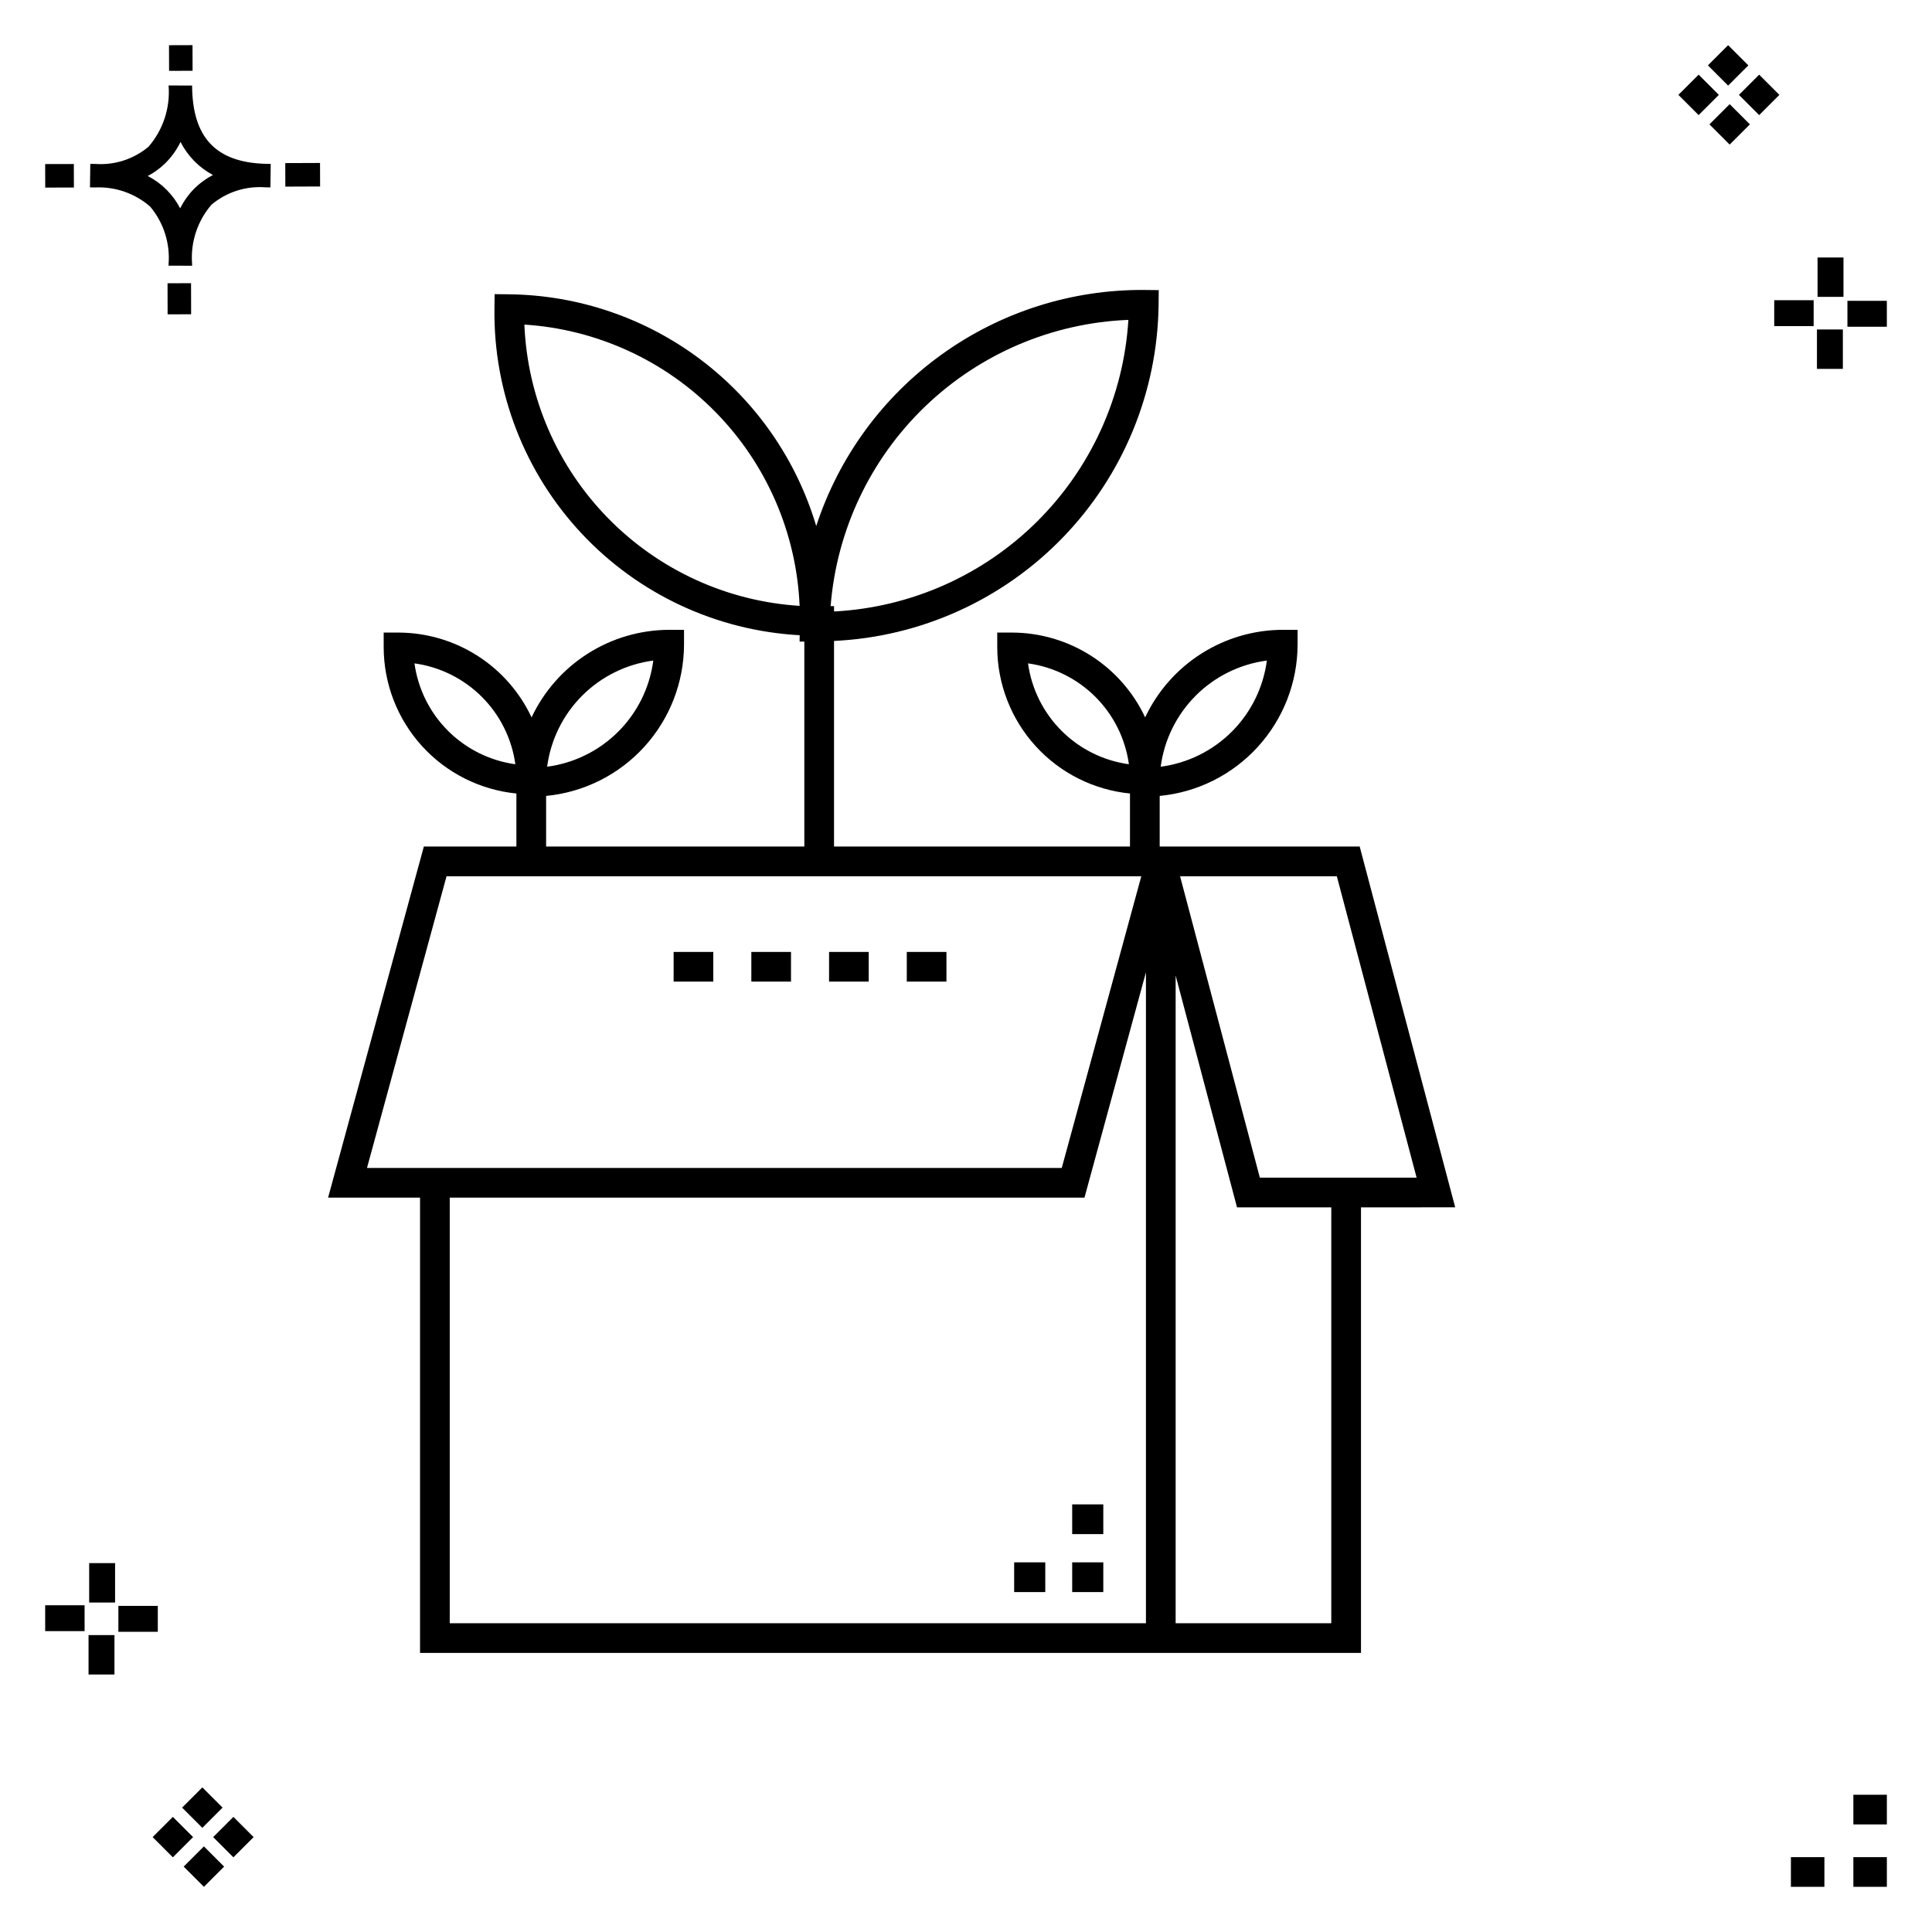 <?xml version="1.0" encoding="UTF-8"?>
<!-- The Best Svg Icon site in the world: iconSvg.co, Visit us! https://iconsvg.co -->
<svg fill="#000000" width="800px" height="800px" version="1.1" viewBox="144 144 512 512" xmlns="http://www.w3.org/2000/svg">
 <g>
  <path d="m194.63 219.05 0.02 8.234-6.231 0.02-0.02-8.234zm19.711-31.637c0.434 0.023 0.926 0.004 1.402 0.02l-0.082 6.231c-0.445 0.008-0.926-0.004-1.383-0.02v-0.004c-5.168-0.379-10.273 1.273-14.238 4.609-3.742 4.348-5.59 10.012-5.133 15.73v0.445l-6.231-0.016v-0.441c0.434-5.527-1.328-11.008-4.906-15.242-4.043-3.5-9.277-5.309-14.617-5.047-0.434 0-0.867-0.008-1.312-0.02l0.09-6.231c0.441 0 0.875 0.008 1.305 0.02 5.121 0.371 10.188-1.262 14.125-4.562 3.875-4.481 5.789-10.328 5.316-16.23l6.231 0.008c0.07 13.746 6.258 20.367 19.434 20.75zm-13.906 2.965c-3.699-1.965-6.699-5.027-8.59-8.762-1.043 2.144-2.449 4.094-4.16 5.754-1.352 1.301-2.875 2.402-4.535 3.273 3.688 1.898 6.691 4.894 8.598 8.574 1.004-2.016 2.336-3.852 3.941-5.43 1.41-1.363 3.008-2.512 4.746-3.41zm-44.469-2.898 0.02 6.231 7.598-0.016-0.02-6.231zm72.844-0.293-9.215 0.035 0.02 6.231 9.215-0.035zm-33.773-24.43-0.02-6.793-6.231 0.02 0.02 6.793zm449 473.4h-8.879v7.871h8.879zm-16.551 0h-8.879v7.871h8.879zm16.551-16.535h-8.879v7.871h8.879zm-451.36 19.047 5.359 5.359 5.359-5.359-5.359-5.359zm7.816-7.816 5.359 5.359 5.359-5.359-5.359-5.359zm-16.043 0 5.359 5.359 5.359-5.359-5.359-5.359zm7.816-7.816 5.359 5.359 5.359-5.359-5.359-5.359zm-6.449-53.465-10.449-0.004v6.867h10.449zm-19.398-0.164-10.449-0.004v6.867h10.449zm7.914 7.914h-6.867v10.434h6.867zm0.164-19.086h-6.867v10.449h6.867zm432.83-396.91-5.359-5.359-5.359 5.359 5.359 5.359zm-7.816 7.816-5.359-5.359-5.359 5.359 5.359 5.359zm16.043 0-5.359-5.359-5.359 5.359 5.359 5.359zm-7.816 7.816-5.359-5.359-5.359 5.359 5.359 5.359zm6.449 53.465h10.449v-6.863h-10.449zm19.398 0.164 10.449 0.004v-6.867h-10.449zm-7.914-7.91h6.867v-10.438h-6.867zm-0.164 19.086h6.867v-10.453h-6.867z"/>
  <path d="m428.14 558.04h8.246v7.871h-8.246zm-15.375 7.871h8.242v-7.871h-8.246zm15.375-23.23v7.871h8.246v-7.871zm76.535-78.719v118.08h-249.36v-120.66h-24.367l25.379-93.047h24.523v-14.047c-9.613-0.953-18.535-5.438-25.031-12.59-6.496-7.152-10.109-16.457-10.141-26.121v-3.938h3.938-0.004c7.406 0.02 14.648 2.144 20.891 6.125 6.242 3.977 11.227 9.648 14.367 16.352 3.262-6.922 8.418-12.777 14.871-16.883 6.457-4.109 13.941-6.301 21.594-6.324h3.938v3.938c-0.035 10.023-3.793 19.68-10.547 27.086-6.754 7.41-16.023 12.039-26 12.996v13.41h68.43v-54.305l-1.254-0.012 0.02-1.68c-22.027-1.207-42.738-10.871-57.809-26.98-15.07-16.109-23.34-37.414-23.078-59.473l0.043-3.938 3.938 0.043h-0.004c18.332 0.227 36.109 6.305 50.738 17.355 14.625 11.051 25.332 26.492 30.559 44.062 5.973-18.289 17.605-34.203 33.215-45.449 15.605-11.246 34.387-17.242 53.621-17.121l3.938 0.043-0.043 3.938c-0.289 23.008-9.352 45.035-25.336 61.582-15.988 16.551-37.691 26.367-60.676 27.449v54.48h78.43v-14.047c-9.617-0.953-18.535-5.438-25.035-12.59-6.496-7.152-10.109-16.457-10.141-26.121v-3.938h3.938c7.402 0.02 14.645 2.144 20.887 6.125 6.242 3.977 11.227 9.648 14.371 16.352 3.258-6.922 8.414-12.777 14.871-16.883 6.453-4.109 13.941-6.301 21.59-6.324h3.938v3.938c-0.031 10.023-3.793 19.68-10.547 27.086-6.754 7.41-16.02 12.039-26 12.996v13.41h53l25.316 95.621zm-140.55-159.33h0.906v1.418c20.223-1.055 39.352-9.512 53.734-23.766 14.387-14.25 23.023-33.301 24.266-53.512-20.156 0.801-39.32 8.965-53.863 22.945-14.539 13.98-23.449 32.809-25.043 52.918zm-8.219-0.074v0.004c-0.816-19.238-8.715-37.492-22.18-51.254s-31.547-22.055-50.758-23.289c0.789 19.246 8.68 37.516 22.152 51.281 13.469 13.766 31.562 22.055 50.785 23.262zm-66.91 42.629h0.004c7.129-0.938 13.754-4.203 18.84-9.289 5.09-5.086 8.355-11.711 9.293-18.844-7.129 0.941-13.754 4.207-18.84 9.293-5.09 5.086-8.355 11.711-9.293 18.84zm-8.426-0.652h0.004c-0.934-6.762-4.051-13.031-8.875-17.859-4.828-4.824-11.098-7.941-17.859-8.875 0.934 6.762 4.047 13.035 8.875 17.859 4.824 4.828 11.098 7.941 17.859 8.875zm176.16 29.676 21.145 79.883h41.543l-21.145-79.879zm-5.137-29.023h0.004c7.133-0.938 13.754-4.203 18.844-9.289 5.086-5.086 8.352-11.711 9.293-18.844-7.133 0.941-13.758 4.207-18.844 9.293-5.086 5.086-8.355 11.711-9.293 18.84zm-8.426-0.652h0.004c-0.934-6.762-4.051-13.031-8.875-17.859-4.828-4.824-11.098-7.941-17.859-8.875 0.934 6.762 4.051 13.035 8.875 17.859 4.828 4.828 11.098 7.941 17.859 8.875zm-201.91 106.98h184.12l21.082-77.301h-184.12zm21.93 120.66h184.5v-172.51l-16.289 59.719h-168.21zm233.62-110.21-24.984-0.004-16.266-61.441v171.65h41.246zm-112.5-59.828h10.512v-7.871h-10.512zm-61.789 0h10.512v-7.871h-10.512zm20.594 0h10.512v-7.871h-10.512zm20.598 0h10.512v-7.871h-10.508z"/>
 </g>
</svg>